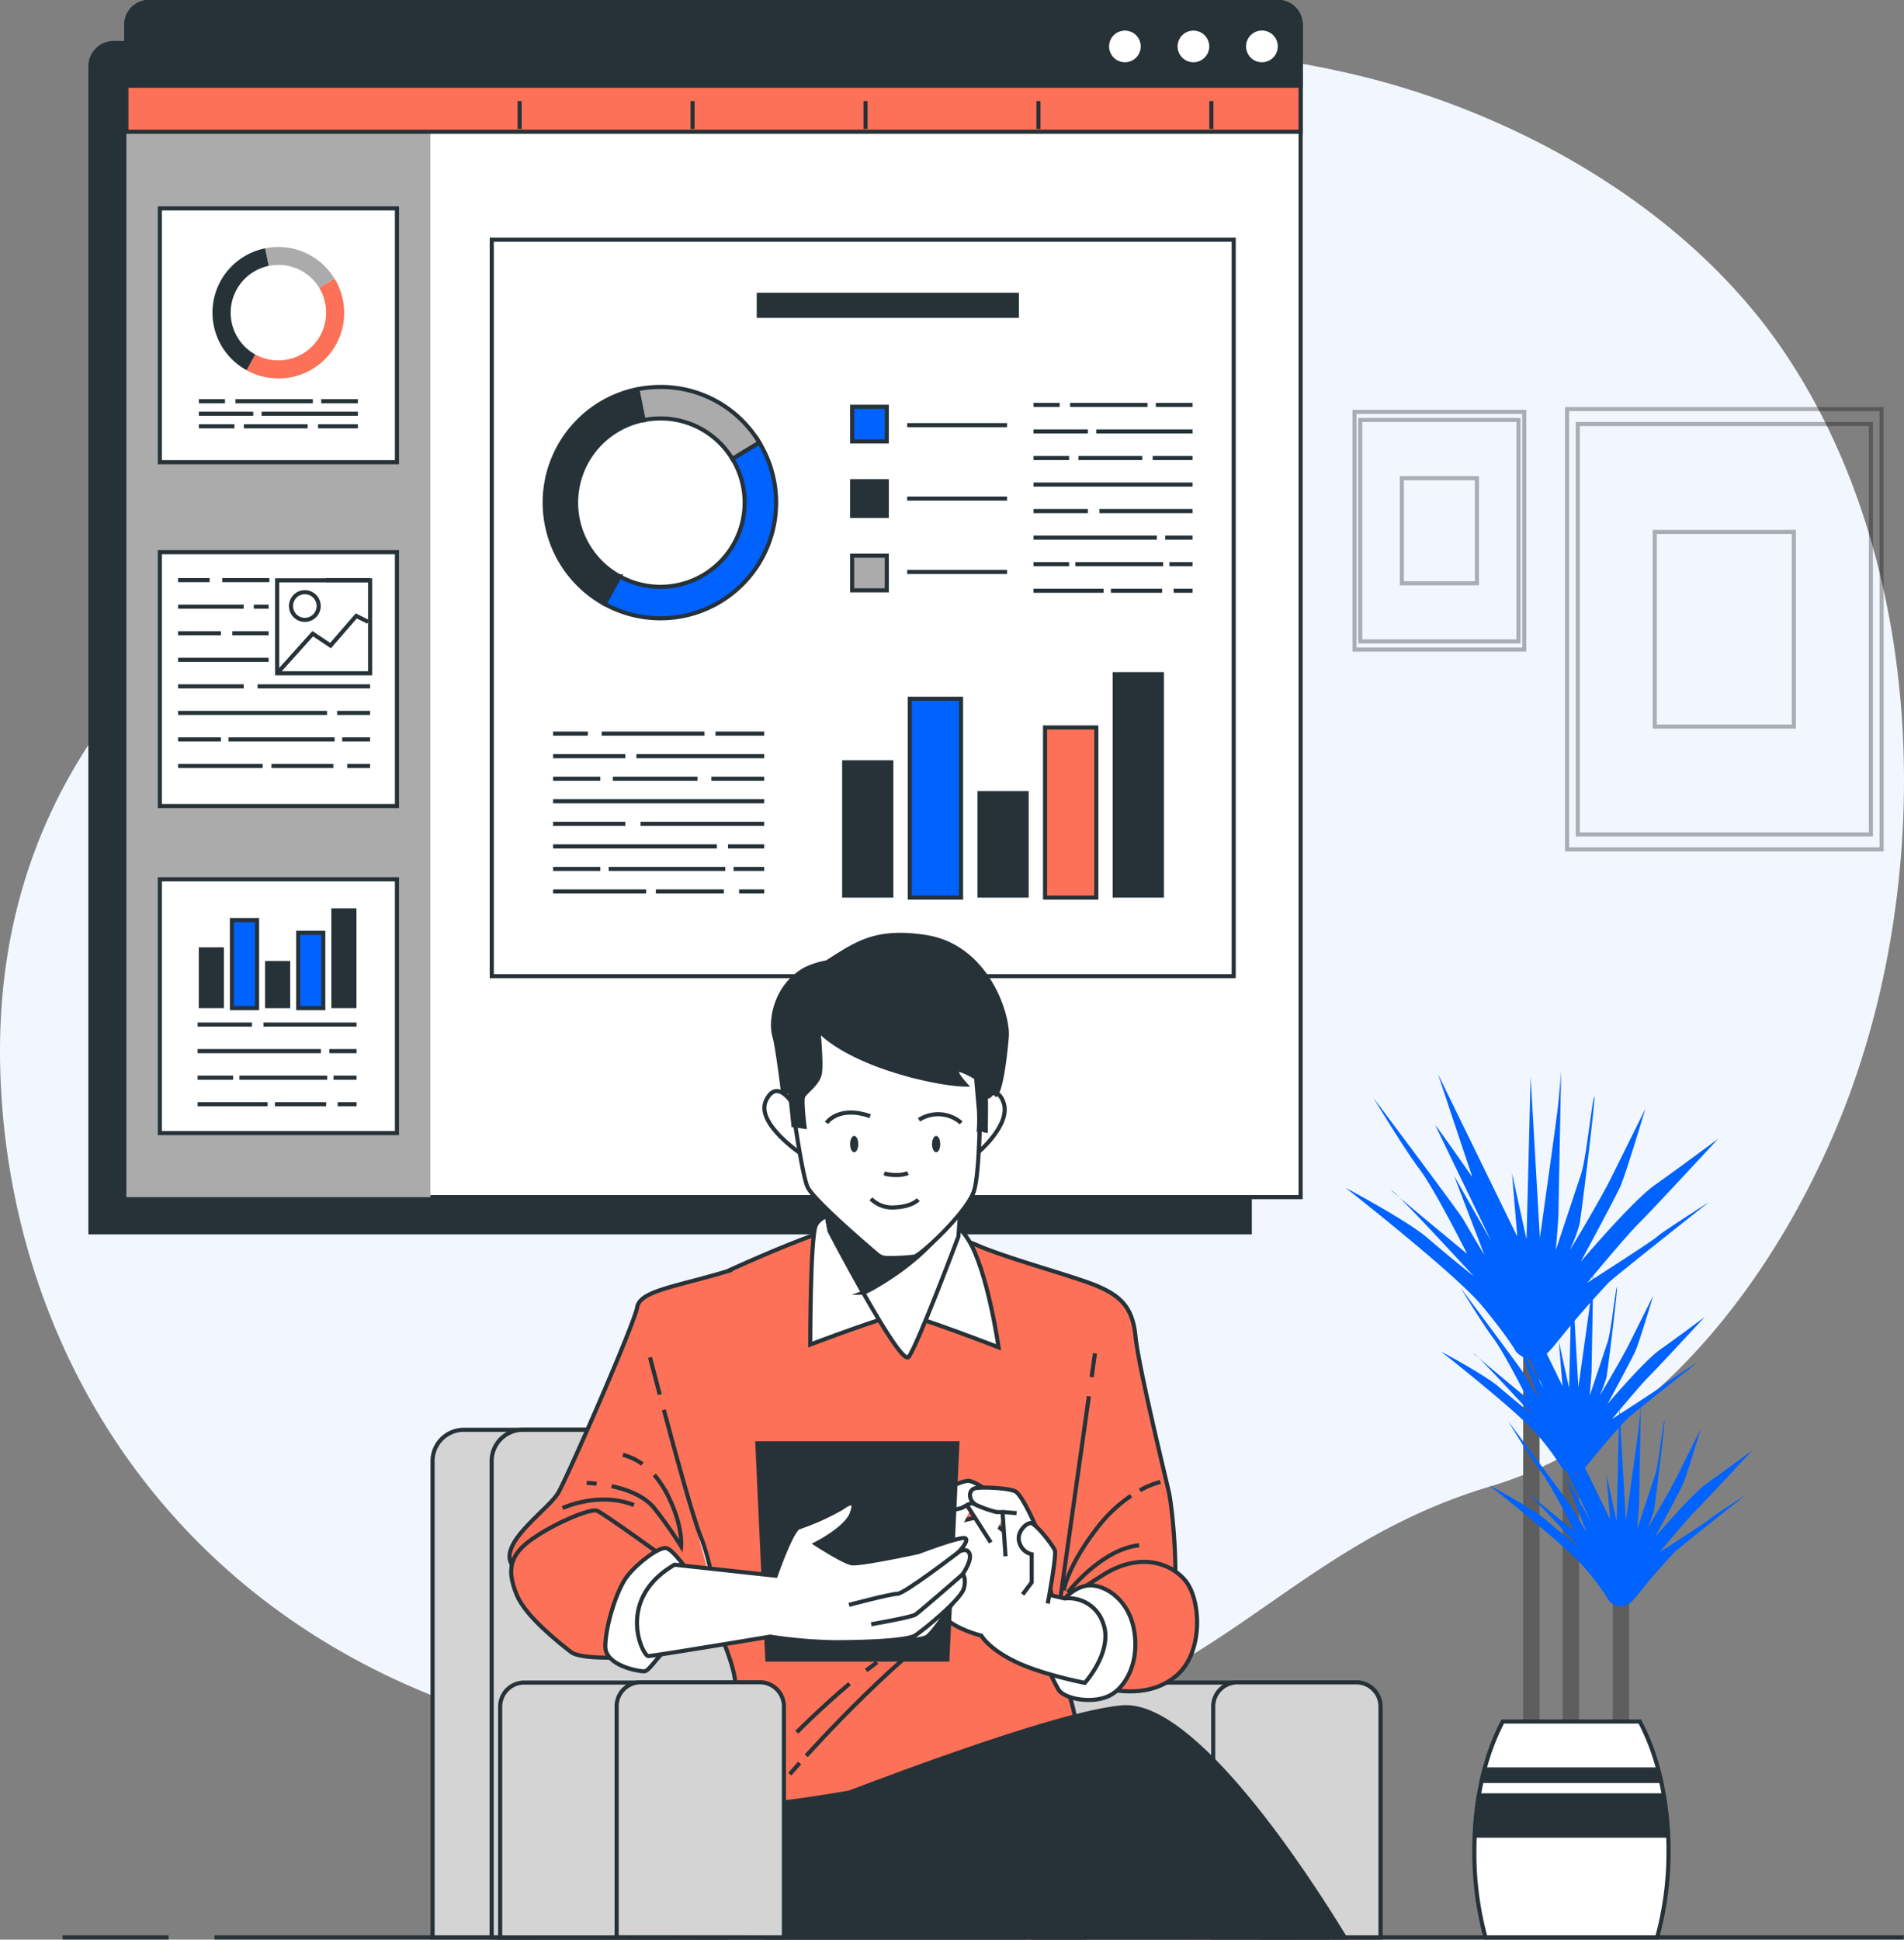 <svg xmlns="http://www.w3.org/2000/svg" width="464.652" height="473.3" viewBox="0 0 464.652 473.3">
  <rect x="0" y="0" width="464.652" height="473.3" fill="#808080" stroke="none"/>
  <g id="Online_report-bro" data-name="Online report-bro" transform="translate(-13.818 -9.5)">
    <g id="freepik--background-simple--inject-2">
      <path id="Tracé_122547" data-name="Tracé 122547" d="M464.86,277.39c-14.73,39.43-44.81,82.11-87.14,94.75-64,19.1-71.6,70.65-186.16,65.87A230.917,230.917,0,0,1,142,430.75,194.411,194.411,0,0,1,118.73,423C51.8,395.89,16.89,336.23,14,273.81c-3.82-82.11,53.46-121.24,90.69-144.15S186.79,18,299.44,21.77a224.059,224.059,0,0,1,50.92,7.44c37.91,10.26,76.44,32.95,98.84,66.12q2.52,3.75,4.82,7.64C484,153.82,484.93,223.63,464.86,277.39Z" fill="#f2f7ff"/>
    </g>
    <g id="freepik--Pictures--inject-2">
      <g id="Groupe_2976" data-name="Groupe 2976" opacity="0.3">
        <rect id="Rectangle_4157" data-name="Rectangle 4157" width="76.75" height="107.45" transform="translate(396.25 109.32)" fill="none" stroke="#000" stroke-miterlimit="10" stroke-width="1"/>
        <rect id="Rectangle_4158" data-name="Rectangle 4158" width="71.53" height="100.14" transform="translate(398.86 112.97)" fill="none" stroke="#000" stroke-miterlimit="10" stroke-width="1"/>
        <rect id="Rectangle_4159" data-name="Rectangle 4159" width="33.94" height="47.51" transform="translate(417.65 139.29)" fill="none" stroke="#000" stroke-miterlimit="10" stroke-width="1"/>
      </g>
      <g id="Groupe_2977" data-name="Groupe 2977" opacity="0.3">
        <rect id="Rectangle_4160" data-name="Rectangle 4160" width="41.43" height="58" transform="translate(344.37 110)" fill="none" stroke="#000" stroke-miterlimit="10" stroke-width="1"/>
        <rect id="Rectangle_4161" data-name="Rectangle 4161" width="38.61" height="54.05" transform="translate(345.78 111.97)" fill="none" stroke="#000" stroke-miterlimit="10" stroke-width="1"/>
        <rect id="Rectangle_4162" data-name="Rectangle 4162" width="18.32" height="25.65" transform="translate(355.93 126.18)" fill="none" stroke="#000" stroke-miterlimit="10" stroke-width="1"/>
      </g>
    </g>
    <g id="freepik--Plant--inject-2">
      <line id="Ligne_4329" data-name="Ligne 4329" y1="77.48" transform="translate(397.17 356.72)" fill="none" stroke="#5e5e5e" stroke-miterlimit="10" stroke-width="4"/>
      <line id="Ligne_4330" data-name="Ligne 4330" y1="107.01" transform="translate(387.53 328.76)" fill="none" stroke="#5e5e5e" stroke-miterlimit="10" stroke-width="4"/>
      <line id="Ligne_4331" data-name="Ligne 4331" y1="37.58" transform="translate(409.39 398.71)" fill="none" stroke="#5e5e5e" stroke-miterlimit="10" stroke-width="4"/>
      <path id="Tracé_122549" data-name="Tracé 122549" d="M383.78,339.31s-1.93-3.54-8.38-11.28-33.21-28.7-33.21-28.7,15.16,8.06,20,12.25,11.29,9.35,11.29,9.35-18.06-19.66-20-20.95,18.37,15.47,18.37,15.47-7.73-15.47-11.6-20.63S349,277.41,349,277.41s21,28,21.93,29.66,5.16,8.71,5.16,8.71l-7.42-19.35,9,15.8s-12.9-26.76-13.54-28.05,9,12.57,9,12.57l-8.38-25.14,19.35,39.65-1.29-15.47,3.54,16.12,1-39.66,2.26,39.33s3.54-25.14,4.19-30.3,1-10.64,1-10.64-.65,34.17-.65,35.14-.64,8.71-.64,8.71l6.12-18.38c1.29-3.87,2.58-17.09,3.23-19s-3.23,29.66-3.55,31a36.31,36.31,0,0,1-2.26,6.12c-1,1.94,7.1-11.6,10-17.41L415.38,280s-4.84,16.12-6.13,19-9.67,18.38-9.67,18.38,12.58-14.83,18.06-18.7,15.47-11.29,15.47-11.29S417,304.81,413.77,308s-12.58,14.51-12.58,14.51,16.12-10.32,17.09-11.29,12.58-8.38,12.58-8.38-23.41,18.49-24.51,19.67c-9.35,10-12.57,14.83-14.51,16.76a5.36,5.36,0,0,1-8.06.04Z" fill="#0062ff"/>
      <path id="Tracé_122550" data-name="Tracé 122550" d="M394.91,367.58a59.519,59.519,0,0,0-5.93-8c-4.56-5.47-23.49-20.29-23.49-20.29s10.72,5.7,14.14,8.66,8,6.62,8,6.62-12.77-13.91-14.14-14.83,13,10.95,13,10.95-5.47-10.95-8.21-14.6-8-12.31-8-12.31,14.82,19.84,15.51,21l3.65,6.16-5.25-13.69,6.39,11.18s-9.12-18.93-9.58-19.84,6.39,8.89,6.39,8.89l-5.93-17.79,13.68,28.05-.91-10.94,2.51,11.4.68-28.05L399,348s2.5-17.79,3-21.43.68-7.53.68-7.53-.45,24.17-.45,24.86-.46,6.16-.46,6.16l4.34-13c.91-2.74,1.82-12.09,2.28-13.46s-2.28,21-2.51,21.89a25.67,25.67,0,0,1-1.6,4.34c-.68,1.37,5-8.21,7.07-12.32l5.93-11.86s-3.42,11.41-4.33,13.46-6.84,13-6.84,13,8.89-10.49,12.77-13.23,10.94-8,10.94-8-11.4,12.31-13.68,14.59-8.89,10.27-8.89,10.27,11.4-7.3,12.08-8,8.9-5.92,8.9-5.92-16.56,13.07-17.34,13.91c-6.61,7.07-8.89,10.49-10.26,11.86a3.8,3.8,0,0,1-5.72-.01Z" fill="#0062ff"/>
      <path id="Tracé_122551" data-name="Tracé 122551" d="M406.52,400.14a59.182,59.182,0,0,0-5.93-8c-4.56-5.48-23.49-20.3-23.49-20.3s10.72,5.7,14.14,8.67,8,6.61,8,6.61-12.77-13.91-14.14-14.82,13,10.94,13,10.94-5.47-10.94-8.21-14.59-8-12.32-8-12.32,14.82,19.84,15.51,21,3.64,6.16,3.64,6.16l-5.24-13.68L402.18,381s-9.12-18.93-9.57-19.84S399,370,399,370l-5.93-17.79,13.69,28.05-.92-10.95,2.51,11.4L409,352.7l1.59,27.83s2.51-17.79,3-21.44.68-7.53.68-7.53-.45,24.18-.45,24.86-.46,6.16-.46,6.16l4.33-13c.91-2.74,1.83-12.09,2.28-13.46s-2.28,21-2.51,21.9a25.767,25.767,0,0,1-1.59,4.33c-.69,1.37,5-8.21,7.07-12.31l5.93-11.86s-3.42,11.4-4.34,13.45-6.84,13-6.84,13,8.9-10.49,12.77-13.23,11-8,11-8S430,375.74,427.73,378s-8.9,10.26-8.9,10.26,11.41-7.3,12.09-8,8.89-5.93,8.89-5.93-16.55,13.08-17.33,13.91c-6.61,7.07-8.89,10.49-10.26,11.86a3.79,3.79,0,0,1-5.7.04Z" fill="#0062ff"/>
      <path id="Tracé_122552" data-name="Tracé 122552" d="M418.23,482.26A78.729,78.729,0,0,0,421,461.37c0-1.33,0-2.65-.09-3.95a80.4,80.4,0,0,0-1.05-9.83c-.2-1.19-.43-2.36-.68-3.51-.21-.95-.44-1.89-.68-2.81a54.731,54.731,0,0,0-4.5-11.69H380.54a55.257,55.257,0,0,0-4.46,11.69c-.25.92-.47,1.86-.68,2.81-.26,1.15-.48,2.32-.69,3.51a80.421,80.421,0,0,0-1,9.83c-.07,1.3-.09,2.62-.09,3.95a78.32,78.32,0,0,0,2.72,20.89Z" fill="#fff" stroke="#263238" stroke-miterlimit="10" stroke-width="1"/>
      <path id="Tracé_122553" data-name="Tracé 122553" d="M418.45,441.27H376.08c-.25.92-.47,1.86-.68,2.81h43.73C418.92,443.13,418.69,442.19,418.45,441.27Zm1.36,6.32h-45.1a80.427,80.427,0,0,0-1,9.83H420.9a80.39,80.39,0,0,0-1.09-9.83Z" fill="#263238" stroke="#263238" stroke-miterlimit="10" stroke-width="1"/>
    </g>
    <g id="freepik--Screen--inject-2">
      <path id="Tracé_122554" data-name="Tracé 122554" d="M41.58,20H318.81V310.2H35.88V25.69a5.7,5.7,0,0,1,5.7-5.7Z" fill="#263238" stroke="#263238" stroke-miterlimit="10" stroke-width="1"/>
      <path id="Tracé_122555" data-name="Tracé 122555" d="M50.16,10H325.72a5.5,5.5,0,0,1,5.5,5.5V301.62H44.66V15.5a5.5,5.5,0,0,1,5.5-5.5Z" fill="#fff" stroke="#263238" stroke-miterlimit="10" stroke-width="1"/>
      <path id="Tracé_122556" data-name="Tracé 122556" d="M50.16,10h63.19a5.5,5.5,0,0,1,5.5,5.5V301.62H44.66V15.5a5.5,5.5,0,0,1,5.5-5.5Z" fill="#ababab"/>
      <path id="Tracé_122557" data-name="Tracé 122557" d="M50.16,10H325.72a5.5,5.5,0,0,1,5.5,5.5V41.65H44.66V15.5a5.5,5.5,0,0,1,5.5-5.5Z" fill="#fc7157" stroke="#263238" stroke-miterlimit="10" stroke-width="1"/>
      <path id="Tracé_122558" data-name="Tracé 122558" d="M50.16,10H325.72a5.5,5.5,0,0,1,5.5,5.5V30.42H44.66V15.5a5.5,5.5,0,0,1,5.5-5.5Z" fill="#263238" stroke="#263238" stroke-miterlimit="10" stroke-width="1"/>
      <path id="Tracé_122559" data-name="Tracé 122559" d="M292.7,20.83a4.36,4.36,0,1,0-4.36,4.36A4.36,4.36,0,0,0,292.7,20.83Z" fill="#fff" stroke="#263238" stroke-miterlimit="10" stroke-width="1"/>
      <path id="Tracé_122560" data-name="Tracé 122560" d="M309.42,20.83a4.36,4.36,0,1,0-4.36,4.36A4.36,4.36,0,0,0,309.42,20.83Z" fill="#fff" stroke="#263238" stroke-miterlimit="10" stroke-width="1"/>
      <path id="Tracé_122561" data-name="Tracé 122561" d="M326.15,20.83a4.37,4.37,0,1,0-4.37,4.36,4.37,4.37,0,0,0,4.37-4.36Z" fill="#fff" stroke="#263238" stroke-miterlimit="10" stroke-width="1"/>
      <line id="Ligne_4332" data-name="Ligne 4332" y1="6.81" transform="translate(140.63 34.16)" fill="none" stroke="#263238" stroke-miterlimit="10" stroke-width="1"/>
      <line id="Ligne_4333" data-name="Ligne 4333" y1="6.81" transform="translate(182.83 34.16)" fill="none" stroke="#263238" stroke-miterlimit="10" stroke-width="1"/>
      <line id="Ligne_4334" data-name="Ligne 4334" y1="6.81" transform="translate(225.04 34.16)" fill="none" stroke="#263238" stroke-miterlimit="10" stroke-width="1"/>
      <line id="Ligne_4335" data-name="Ligne 4335" y1="6.81" transform="translate(267.24 34.16)" fill="none" stroke="#263238" stroke-miterlimit="10" stroke-width="1"/>
      <line id="Ligne_4336" data-name="Ligne 4336" y1="6.81" transform="translate(309.44 34.16)" fill="none" stroke="#263238" stroke-miterlimit="10" stroke-width="1"/>
      <rect id="Rectangle_4163" data-name="Rectangle 4163" width="181.06" height="179.7" transform="translate(133.83 68)" fill="#fff" stroke="#263238" stroke-miterlimit="10" stroke-width="1"/>
      <line id="Ligne_4337" data-name="Ligne 4337" x2="24.38" transform="translate(235.21 113.24)" fill="none" stroke="#263238" stroke-miterlimit="10" stroke-width="1"/>
      <line id="Ligne_4338" data-name="Ligne 4338" x2="24.38" transform="translate(235.21 131.16)" fill="none" stroke="#263238" stroke-miterlimit="10" stroke-width="1"/>
      <line id="Ligne_4339" data-name="Ligne 4339" x2="24.38" transform="translate(235.21 149.07)" fill="none" stroke="#263238" stroke-miterlimit="10" stroke-width="1"/>
      <line id="Ligne_4340" data-name="Ligne 4340" x2="11.89" transform="translate(188.43 188.51)" fill="none" stroke="#263238" stroke-miterlimit="10" stroke-width="1"/>
      <line id="Ligne_4341" data-name="Ligne 4341" x2="25.06" transform="translate(160.66 188.51)" fill="none" stroke="#263238" stroke-miterlimit="10" stroke-width="1"/>
      <line id="Ligne_4342" data-name="Ligne 4342" x2="8.47" transform="translate(148.8 188.51)" fill="none" stroke="#263238" stroke-miterlimit="10" stroke-width="1"/>
      <line id="Ligne_4343" data-name="Ligne 4343" x2="31.19" transform="translate(169.13 194.02)" fill="none" stroke="#263238" stroke-miterlimit="10" stroke-width="1"/>
      <line id="Ligne_4344" data-name="Ligne 4344" x2="17.62" transform="translate(148.8 194.02)" fill="none" stroke="#263238" stroke-miterlimit="10" stroke-width="1"/>
      <line id="Ligne_4345" data-name="Ligne 4345" x2="12.9" transform="translate(187.42 199.52)" fill="none" stroke="#263238" stroke-miterlimit="10" stroke-width="1"/>
      <line id="Ligne_4346" data-name="Ligne 4346" x2="20.66" transform="translate(163.37 199.52)" fill="none" stroke="#263238" stroke-miterlimit="10" stroke-width="1"/>
      <line id="Ligne_4347" data-name="Ligne 4347" x2="11.52" transform="translate(148.8 199.52)" fill="none" stroke="#263238" stroke-miterlimit="10" stroke-width="1"/>
      <line id="Ligne_4348" data-name="Ligne 4348" x2="51.52" transform="translate(148.8 205.02)" fill="none" stroke="#263238" stroke-miterlimit="10" stroke-width="1"/>
      <line id="Ligne_4349" data-name="Ligne 4349" x2="30.18" transform="translate(170.14 210.52)" fill="none" stroke="#263238" stroke-miterlimit="10" stroke-width="1"/>
      <line id="Ligne_4350" data-name="Ligne 4350" x2="17.62" transform="translate(148.8 210.52)" fill="none" stroke="#263238" stroke-miterlimit="10" stroke-width="1"/>
      <line id="Ligne_4351" data-name="Ligne 4351" x2="8.84" transform="translate(191.48 216.03)" fill="none" stroke="#263238" stroke-miterlimit="10" stroke-width="1"/>
      <line id="Ligne_4352" data-name="Ligne 4352" x2="39.97" transform="translate(148.8 216.03)" fill="none" stroke="#263238" stroke-miterlimit="10" stroke-width="1"/>
      <line id="Ligne_4353" data-name="Ligne 4353" x2="7.48" transform="translate(192.84 221.53)" fill="none" stroke="#263238" stroke-miterlimit="10" stroke-width="1"/>
      <line id="Ligne_4354" data-name="Ligne 4354" x2="28.46" transform="translate(162.35 221.53)" fill="none" stroke="#263238" stroke-miterlimit="10" stroke-width="1"/>
      <line id="Ligne_4355" data-name="Ligne 4355" x2="11.52" transform="translate(148.8 221.53)" fill="none" stroke="#263238" stroke-miterlimit="10" stroke-width="1"/>
      <line id="Ligne_4356" data-name="Ligne 4356" x2="6.13" transform="translate(194.19 227.03)" fill="none" stroke="#263238" stroke-miterlimit="10" stroke-width="1"/>
      <line id="Ligne_4357" data-name="Ligne 4357" x2="16.6" transform="translate(173.87 227.03)" fill="none" stroke="#263238" stroke-miterlimit="10" stroke-width="1"/>
      <line id="Ligne_4358" data-name="Ligne 4358" x2="22.7" transform="translate(148.8 227.03)" fill="none" stroke="#263238" stroke-miterlimit="10" stroke-width="1"/>
      <line id="Ligne_4359" data-name="Ligne 4359" x2="8.95" transform="translate(295.89 108.3)" fill="none" stroke="#263238" stroke-miterlimit="10" stroke-width="1"/>
      <line id="Ligne_4360" data-name="Ligne 4360" x2="18.88" transform="translate(274.97 108.3)" fill="none" stroke="#263238" stroke-miterlimit="10" stroke-width="1"/>
      <line id="Ligne_4361" data-name="Ligne 4361" x2="6.38" transform="translate(266.04 108.3)" fill="none" stroke="#263238" stroke-miterlimit="10" stroke-width="1"/>
      <line id="Ligne_4362" data-name="Ligne 4362" x2="23.49" transform="translate(281.35 114.78)" fill="none" stroke="#263238" stroke-miterlimit="10" stroke-width="1"/>
      <line id="Ligne_4363" data-name="Ligne 4363" x2="13.27" transform="translate(266.04 114.78)" fill="none" stroke="#263238" stroke-miterlimit="10" stroke-width="1"/>
      <line id="Ligne_4364" data-name="Ligne 4364" x2="9.72" transform="translate(295.12 121.26)" fill="none" stroke="#263238" stroke-miterlimit="10" stroke-width="1"/>
      <line id="Ligne_4365" data-name="Ligne 4365" x2="15.56" transform="translate(277.01 121.26)" fill="none" stroke="#263238" stroke-miterlimit="10" stroke-width="1"/>
      <line id="Ligne_4366" data-name="Ligne 4366" x2="8.67" transform="translate(266.04 121.26)" fill="none" stroke="#263238" stroke-miterlimit="10" stroke-width="1"/>
      <line id="Ligne_4367" data-name="Ligne 4367" x2="38.8" transform="translate(266.04 127.74)" fill="none" stroke="#263238" stroke-miterlimit="10" stroke-width="1"/>
      <line id="Ligne_4368" data-name="Ligne 4368" x2="22.73" transform="translate(282.11 134.21)" fill="none" stroke="#263238" stroke-miterlimit="10" stroke-width="1"/>
      <line id="Ligne_4369" data-name="Ligne 4369" x2="13.27" transform="translate(266.04 134.21)" fill="none" stroke="#263238" stroke-miterlimit="10" stroke-width="1"/>
      <line id="Ligne_4370" data-name="Ligne 4370" x2="6.66" transform="translate(298.18 140.69)" fill="none" stroke="#263238" stroke-miterlimit="10" stroke-width="1"/>
      <line id="Ligne_4371" data-name="Ligne 4371" x2="30.1" transform="translate(266.04 140.69)" fill="none" stroke="#263238" stroke-miterlimit="10" stroke-width="1"/>
      <line id="Ligne_4372" data-name="Ligne 4372" x2="5.64" transform="translate(299.2 147.17)" fill="none" stroke="#263238" stroke-miterlimit="10" stroke-width="1"/>
      <line id="Ligne_4373" data-name="Ligne 4373" x2="21.43" transform="translate(276.24 147.17)" fill="none" stroke="#263238" stroke-miterlimit="10" stroke-width="1"/>
      <line id="Ligne_4374" data-name="Ligne 4374" x2="8.67" transform="translate(266.04 147.17)" fill="none" stroke="#263238" stroke-miterlimit="10" stroke-width="1"/>
      <line id="Ligne_4375" data-name="Ligne 4375" x2="4.61" transform="translate(300.23 153.65)" fill="none" stroke="#263238" stroke-miterlimit="10" stroke-width="1"/>
      <line id="Ligne_4376" data-name="Ligne 4376" x2="12.5" transform="translate(284.92 153.65)" fill="none" stroke="#263238" stroke-miterlimit="10" stroke-width="1"/>
      <line id="Ligne_4377" data-name="Ligne 4377" x2="17.09" transform="translate(266.04 153.65)" fill="none" stroke="#263238" stroke-miterlimit="10" stroke-width="1"/>
      <path id="Tracé_122562" data-name="Tracé 122562" d="M175,160.38a28.324,28.324,0,0,1-13.664-3.517l3.714-6.733a20.55,20.55,0,0,0,27.5-28.66l6.56-4A28.23,28.23,0,0,1,175,160.38Z" fill="#0062ff" stroke="#263238" stroke-miterlimit="10" stroke-width="1"/>
      <path id="Tracé_122563" data-name="Tracé 122563" d="M161.32,156.86a28.24,28.24,0,0,1,8-52.38l1.52,7.54A20.55,20.55,0,0,0,165,150.13Z" fill="#263238" stroke="#263238" stroke-miterlimit="10" stroke-width="1"/>
      <path id="Tracé_122564" data-name="Tracé 122564" d="M192.54,121.47A20.43,20.43,0,0,0,175,111.61a20.823,20.823,0,0,0-4.108.41l-1.522-7.54a28.59,28.59,0,0,1,5.63-.56,28.05,28.05,0,0,1,24.11,13.55Z" fill="#ababab" stroke="#263238" stroke-miterlimit="10" stroke-width="1"/>
      <rect id="Rectangle_4164" data-name="Rectangle 4164" width="8.46" height="8.46" transform="translate(221.77 108.76)" fill="#0062ff" stroke="#263238" stroke-miterlimit="10" stroke-width="1"/>
      <rect id="Rectangle_4165" data-name="Rectangle 4165" width="8.46" height="8.46" transform="translate(221.77 126.93)" fill="#263238" stroke="#263238" stroke-miterlimit="10" stroke-width="1"/>
      <rect id="Rectangle_4166" data-name="Rectangle 4166" width="8.46" height="8.46" transform="translate(221.77 145.09)" fill="#ababab" stroke="#263238" stroke-miterlimit="10" stroke-width="1"/>
      <rect id="Rectangle_4167" data-name="Rectangle 4167" width="12.51" height="33.51" transform="translate(219.33 195.02)" fill="#263238"/>
      <rect id="Rectangle_4168" data-name="Rectangle 4168" width="12.51" height="48.52" transform="translate(235.84 180.01)" fill="#0062ff" stroke="#263238" stroke-miterlimit="10" stroke-width="1"/>
      <rect id="Rectangle_4169" data-name="Rectangle 4169" width="12.51" height="26.01" transform="translate(252.35 202.52)" fill="#263238"/>
      <rect id="Rectangle_4170" data-name="Rectangle 4170" width="12.51" height="41.52" transform="translate(268.85 187.01)" fill="#fc7157" stroke="#263238" stroke-miterlimit="10" stroke-width="1"/>
      <rect id="Rectangle_4171" data-name="Rectangle 4171" width="12.51" height="55.02" transform="translate(285.36 173.51)" fill="#263238"/>
      <rect id="Rectangle_4172" data-name="Rectangle 4172" width="63.98" height="6.13" transform="translate(198.49 80.94)" fill="#263238"/>
      <rect id="Rectangle_4173" data-name="Rectangle 4173" width="57.86" height="61.94" transform="translate(52.83 60.35)" fill="#fff" stroke="#263238" stroke-miterlimit="10" stroke-width="1"/>
      <path id="Tracé_122565" data-name="Tracé 122565" d="M81.75,101.84a16.051,16.051,0,0,1-7.761-2L76.11,96A11.67,11.67,0,0,0,91.72,79.74l3.73-2.27a16,16,0,0,1-13.7,24.37Z" fill="#fc7157"/>
      <path id="Tracé_122566" data-name="Tracé 122566" d="M74,99.83a16,16,0,0,1,4.57-29.74l.86,4.28A11.67,11.67,0,0,0,76.11,96Z" fill="#263238"/>
      <path id="Tracé_122567" data-name="Tracé 122567" d="M91.72,79.74a11.58,11.58,0,0,0-10-5.6,12.111,12.111,0,0,0-2.33.23l-.86-4.28a16.2,16.2,0,0,1,3.19-.32,15.94,15.94,0,0,1,13.7,7.7Z" fill="#ababab"/>
      <line id="Ligne_4378" data-name="Ligne 4378" x2="8.95" transform="translate(92.2 107.41)" fill="none" stroke="#263238" stroke-miterlimit="10" stroke-width="1"/>
      <line id="Ligne_4379" data-name="Ligne 4379" x2="18.88" transform="translate(71.28 107.41)" fill="none" stroke="#263238" stroke-miterlimit="10" stroke-width="1"/>
      <line id="Ligne_4380" data-name="Ligne 4380" x2="6.38" transform="translate(62.35 107.41)" fill="none" stroke="#263238" stroke-miterlimit="10" stroke-width="1"/>
      <line id="Ligne_4381" data-name="Ligne 4381" x2="23.49" transform="translate(77.66 110.46)" fill="none" stroke="#263238" stroke-miterlimit="10" stroke-width="1"/>
      <line id="Ligne_4382" data-name="Ligne 4382" x2="13.27" transform="translate(62.35 110.46)" fill="none" stroke="#263238" stroke-miterlimit="10" stroke-width="1"/>
      <line id="Ligne_4383" data-name="Ligne 4383" x2="9.71" transform="translate(91.44 113.52)" fill="none" stroke="#263238" stroke-miterlimit="10" stroke-width="1"/>
      <line id="Ligne_4384" data-name="Ligne 4384" x2="15.57" transform="translate(73.32 113.52)" fill="none" stroke="#263238" stroke-miterlimit="10" stroke-width="1"/>
      <line id="Ligne_4385" data-name="Ligne 4385" x2="8.68" transform="translate(62.35 113.52)" fill="none" stroke="#263238" stroke-miterlimit="10" stroke-width="1"/>
      <rect id="Rectangle_4174" data-name="Rectangle 4174" width="57.86" height="61.94" transform="translate(52.83 144.24)" fill="#fff" stroke="#263238" stroke-miterlimit="10" stroke-width="1"/>
      <line id="Ligne_4386" data-name="Ligne 4386" x2="10.81" transform="translate(93.32 151.06)" fill="none" stroke="#263238" stroke-miterlimit="10" stroke-width="1"/>
      <line id="Ligne_4387" data-name="Ligne 4387" x2="11.5" transform="translate(68.05 151.06)" fill="none" stroke="#263238" stroke-miterlimit="10" stroke-width="1"/>
      <line id="Ligne_4388" data-name="Ligne 4388" x2="7.7" transform="translate(57.27 151.06)" fill="none" stroke="#263238" stroke-miterlimit="10" stroke-width="1"/>
      <line id="Ligne_4389" data-name="Ligne 4389" x2="3.61" transform="translate(75.76 157.54)" fill="none" stroke="#263238" stroke-miterlimit="10" stroke-width="1"/>
      <line id="Ligne_4390" data-name="Ligne 4390" x2="16.02" transform="translate(57.27 157.54)" fill="none" stroke="#263238" stroke-miterlimit="10" stroke-width="1"/>
      <line id="Ligne_4391" data-name="Ligne 4391" x2="8.85" transform="translate(70.52 164.02)" fill="none" stroke="#263238" stroke-miterlimit="10" stroke-width="1"/>
      <line id="Ligne_4392" data-name="Ligne 4392" x2="10.47" transform="translate(57.27 164.02)" fill="none" stroke="#263238" stroke-miterlimit="10" stroke-width="1"/>
      <line id="Ligne_4393" data-name="Ligne 4393" x2="22.1" transform="translate(57.27 170.5)" fill="none" stroke="#263238" stroke-miterlimit="10" stroke-width="1"/>
      <line id="Ligne_4394" data-name="Ligne 4394" x2="27.45" transform="translate(76.68 176.98)" fill="none" stroke="#263238" stroke-miterlimit="10" stroke-width="1"/>
      <line id="Ligne_4395" data-name="Ligne 4395" x2="16.02" transform="translate(57.27 176.98)" fill="none" stroke="#263238" stroke-miterlimit="10" stroke-width="1"/>
      <line id="Ligne_4396" data-name="Ligne 4396" x2="8.04" transform="translate(96.09 183.46)" fill="none" stroke="#263238" stroke-miterlimit="10" stroke-width="1"/>
      <line id="Ligne_4397" data-name="Ligne 4397" x2="36.36" transform="translate(57.27 183.46)" fill="none" stroke="#263238" stroke-miterlimit="10" stroke-width="1"/>
      <line id="Ligne_4398" data-name="Ligne 4398" x2="6.8" transform="translate(97.33 189.93)" fill="none" stroke="#263238" stroke-miterlimit="10" stroke-width="1"/>
      <line id="Ligne_4399" data-name="Ligne 4399" x2="25.89" transform="translate(69.59 189.93)" fill="none" stroke="#263238" stroke-miterlimit="10" stroke-width="1"/>
      <line id="Ligne_4400" data-name="Ligne 4400" x2="10.47" transform="translate(57.27 189.93)" fill="none" stroke="#263238" stroke-miterlimit="10" stroke-width="1"/>
      <line id="Ligne_4401" data-name="Ligne 4401" x2="5.57" transform="translate(98.56 196.41)" fill="none" stroke="#263238" stroke-miterlimit="10" stroke-width="1"/>
      <line id="Ligne_4402" data-name="Ligne 4402" x2="15.1" transform="translate(80.07 196.41)" fill="none" stroke="#263238" stroke-miterlimit="10" stroke-width="1"/>
      <line id="Ligne_4403" data-name="Ligne 4403" x2="20.64" transform="translate(57.27 196.41)" fill="none" stroke="#263238" stroke-miterlimit="10" stroke-width="1"/>
      <rect id="Rectangle_4175" data-name="Rectangle 4175" width="22.68" height="22.68" transform="translate(81.46 151.11)" fill="none" stroke="#263238" stroke-miterlimit="10" stroke-width="1"/>
      <path id="Tracé_122568" data-name="Tracé 122568" d="M81.46,173.78l8.68-9.65,4.34,2.9,6.28-7.24,2.89,1.45" fill="none" stroke="#263238" stroke-miterlimit="10" stroke-width="1"/>
      <circle id="Ellipse_897" data-name="Ellipse 897" cx="3.38" cy="3.38" r="3.38" transform="translate(84.83 154)" fill="none" stroke="#263238" stroke-miterlimit="10" stroke-width="1"/>
      <rect id="Rectangle_4176" data-name="Rectangle 4176" width="57.86" height="61.94" transform="translate(52.83 224.05)" fill="#fff" stroke="#263238" stroke-miterlimit="10" stroke-width="1"/>
      <line id="Ligne_4404" data-name="Ligne 4404" x2="22.73" transform="translate(78.11 259.51)" fill="none" stroke="#263238" stroke-miterlimit="10" stroke-width="1"/>
      <line id="Ligne_4405" data-name="Ligne 4405" x2="13.26" transform="translate(62.04 259.51)" fill="none" stroke="#263238" stroke-miterlimit="10" stroke-width="1"/>
      <line id="Ligne_4406" data-name="Ligne 4406" x2="6.66" transform="translate(94.18 265.99)" fill="none" stroke="#263238" stroke-miterlimit="10" stroke-width="1"/>
      <line id="Ligne_4407" data-name="Ligne 4407" x2="30.1" transform="translate(62.04 265.99)" fill="none" stroke="#263238" stroke-miterlimit="10" stroke-width="1"/>
      <line id="Ligne_4408" data-name="Ligne 4408" x2="5.64" transform="translate(95.2 272.47)" fill="none" stroke="#263238" stroke-miterlimit="10" stroke-width="1"/>
      <line id="Ligne_4409" data-name="Ligne 4409" x2="21.43" transform="translate(72.24 272.47)" fill="none" stroke="#263238" stroke-miterlimit="10" stroke-width="1"/>
      <line id="Ligne_4410" data-name="Ligne 4410" x2="8.67" transform="translate(62.04 272.47)" fill="none" stroke="#263238" stroke-miterlimit="10" stroke-width="1"/>
      <line id="Ligne_4411" data-name="Ligne 4411" x2="4.62" transform="translate(96.22 278.95)" fill="none" stroke="#263238" stroke-miterlimit="10" stroke-width="1"/>
      <line id="Ligne_4412" data-name="Ligne 4412" x2="12.5" transform="translate(80.92 278.95)" fill="none" stroke="#263238" stroke-miterlimit="10" stroke-width="1"/>
      <line id="Ligne_4413" data-name="Ligne 4413" x2="17.09" transform="translate(62.04 278.95)" fill="none" stroke="#263238" stroke-miterlimit="10" stroke-width="1"/>
      <rect id="Rectangle_4177" data-name="Rectangle 4177" width="6.13" height="14.84" transform="translate(62.33 240.66)" fill="#263238"/>
      <rect id="Rectangle_4178" data-name="Rectangle 4178" width="6.13" height="21.48" transform="translate(70.42 234.02)" fill="#0062ff" stroke="#263238" stroke-miterlimit="10" stroke-width="1"/>
      <rect id="Rectangle_4179" data-name="Rectangle 4179" width="6.13" height="11.52" transform="translate(78.51 243.99)" fill="#263238"/>
      <rect id="Rectangle_4180" data-name="Rectangle 4180" width="6.13" height="18.38" transform="translate(86.59 237.12)" fill="#0062ff" stroke="#263238" stroke-miterlimit="10" stroke-width="1"/>
      <rect id="Rectangle_4181" data-name="Rectangle 4181" width="6.13" height="24.36" transform="translate(94.68 231.14)" fill="#263238"/>
    </g>
    <g id="freepik--Character--inject-2">
      <path id="Tracé_122569" data-name="Tracé 122569" d="M263.92,482.26V366.1a7.62,7.62,0,0,0-7.54-7.71H126.92a7.63,7.63,0,0,0-7.54,7.71V482.26Z" fill="#d4d4d4" stroke="#263238" stroke-miterlimit="10" stroke-width="1"/>
      <path id="Tracé_122570" data-name="Tracé 122570" d="M278.34,482.26V366.1a7.63,7.63,0,0,0-7.54-7.71H141.34a7.62,7.62,0,0,0-7.54,7.71V482.26Z" fill="#d4d4d4" stroke="#263238" stroke-miterlimit="10" stroke-width="1"/>
      <path id="Tracé_122571" data-name="Tracé 122571" d="M350.71,482.26V426a5.87,5.87,0,0,0-5.8-5.93H271.77A5.86,5.86,0,0,0,266,426v56.3Z" fill="#d4d4d4" stroke="#263238" stroke-miterlimit="10" stroke-width="1"/>
      <path id="Tracé_122572" data-name="Tracé 122572" d="M350.71,482.26V426.15a5.89,5.89,0,0,0-5.62-6.12H315.51a5.89,5.89,0,0,0-5.62,6.12v56.11Z" fill="#d4d4d4" stroke="#263238" stroke-miterlimit="10" stroke-width="1"/>
      <path id="Tracé_122573" data-name="Tracé 122573" d="M336.54,482.26c-13-8.31-43.94-28.44-50.31-35.87-8.11-9.46-9.8-12.5-16.22-12.16s-72,9.46-72,9.46a28.34,28.34,0,0,0-5.41,12.16c-.84,5.63,6,21.3,8.36,26.41Z" fill="#263238" stroke="#263238" stroke-miterlimit="10" stroke-width="1"/>
      <path id="Tracé_122574" data-name="Tracé 122574" d="M224.06,307.85c1,.06,20.27,2,28,5.41s24.33,7.77,29.74,10.14,8.44,5.06,9.12,12.16,7.1,33.45,8.11,37.84,2.7,23,.68,28.73-26,6.42-26,6.42-.34,9.12,1,14.19,4.73,13.18-6.42,15.2-68.59,14.2-72.65,11.49-2.36-23.65-2.36-28.72-5.07-15.54-5.07-15.54a89,89,0,0,0-14.19,4.73c-5.75,2.7-13.18,1.35-22.64-1.69S141.27,396.38,138.57,391s9.12-13.18,11.48-17.24,18.59-41.22,19.27-45.28,9.79-5.06,22-8.78C191.28,319.68,217.64,307.51,224.06,307.85Z" fill="#fc7157" stroke="#263238" stroke-miterlimit="10" stroke-width="1"/>
      <path id="Tracé_122575" data-name="Tracé 122575" d="M210.57,437.93c8.81-9.66,30.3-32.13,45.87-39.42" fill="none" stroke="#263238" stroke-miterlimit="10" stroke-width="1"/>
      <path id="Tracé_122576" data-name="Tracé 122576" d="M206.56,442.42s.86-1,2.4-2.7" fill="none" stroke="#263238" stroke-miterlimit="10" stroke-width="1"/>
      <path id="Tracé_122577" data-name="Tracé 122577" d="M225.19,417.11c.9-.68,1.8-1.35,2.69-2" fill="none" stroke="#263238" stroke-miterlimit="10" stroke-width="1"/>
      <path id="Tracé_122578" data-name="Tracé 122578" d="M208.27,432.19s5.92-6,12.87-11.84" fill="none" stroke="#263238" stroke-miterlimit="10" stroke-width="1"/>
      <path id="Tracé_122579" data-name="Tracé 122579" d="M175.82,353.51c3,11.29,7.23,26.56,8.87,30.6,2.7,6.62,4.42,17.9,4.42,17.9" fill="#fff" stroke="#263238" stroke-miterlimit="10" stroke-width="1"/>
      <path id="Tracé_122580" data-name="Tracé 122580" d="M172.44,340.72s1,3.75,2.39,9.08" fill="#fff" stroke="#263238" stroke-miterlimit="10" stroke-width="1"/>
      <path id="Tracé_122581" data-name="Tracé 122581" d="M170.6,366.74a14.47,14.47,0,0,0-4.78-2.24" fill="none" stroke="#263238" stroke-miterlimit="10" stroke-width="1"/>
      <path id="Tracé_122582" data-name="Tracé 122582" d="M163.07,372.14c3.69.79,8.15,2.39,10.59,5.6a105.081,105.081,0,0,1,6.38,9.07s.49-4.66-2.94-11.77a25.91,25.91,0,0,0-3.61-5.65" fill="none" stroke="#263238" stroke-miterlimit="10" stroke-width="1"/>
      <path id="Tracé_122583" data-name="Tracé 122583" d="M157,371.37a22.055,22.055,0,0,1,2.42.18" fill="none" stroke="#263238" stroke-miterlimit="10" stroke-width="1"/>
      <path id="Tracé_122584" data-name="Tracé 122584" d="M151.11,377.49s8.83-4.16,17.41-.73" fill="none" stroke="#263238" stroke-miterlimit="10" stroke-width="1"/>
      <line id="Ligne_4414" data-name="Ligne 4414" x1="7.59" y2="53.74" transform="translate(271.96 350.23)" fill="#fff" stroke="#263238" stroke-miterlimit="10" stroke-width="1"/>
      <line id="Ligne_4415" data-name="Ligne 4415" x1="0.81" y2="5.78" transform="translate(280.22 339.74)" fill="#fff" stroke="#263238" stroke-miterlimit="10" stroke-width="1"/>
      <path id="Tracé_122585" data-name="Tracé 122585" d="M292,373.17a20.16,20.16,0,0,1,5-2.05" fill="none" stroke="#263238" stroke-miterlimit="10" stroke-width="1"/>
      <path id="Tracé_122586" data-name="Tracé 122586" d="M273.43,397.6s.74-5.64,8.09-15.2a35.441,35.441,0,0,1,8.32-7.91" fill="none" stroke="#263238" stroke-miterlimit="10" stroke-width="1"/>
      <path id="Tracé_122587" data-name="Tracé 122587" d="M274.41,398.09s8.09-10.55,17.41-11.53" fill="none" stroke="#263238" stroke-miterlimit="10" stroke-width="1"/>
      <path id="Tracé_122588" data-name="Tracé 122588" d="M220,305.15s-5.74.34-7.1,3.38-1.35,29.06-1.35,29.06,19.6-7.44,22.3-7.44,23.66,8.11,23.66,8.11-2.71-18.92-7.44-26.35-12.84-7.1-15.54-7.1S220,305.15,220,305.15Z" fill="#fff" stroke="#263238" stroke-miterlimit="10" stroke-width="1"/>
      <path id="Tracé_122589" data-name="Tracé 122589" d="M214.93,302.78l1.35,7.1s17.24,33.11,19.26,30.75,12.17-29.4,12.17-29.4l.67-9.46s-8.11,5.41-12.84,5.41-19.26-7.78-19.26-7.78Z" fill="#fff" stroke="#263238" stroke-miterlimit="10" stroke-width="1"/>
      <path id="Tracé_122590" data-name="Tracé 122590" d="M248.38,301.77s-8.11,5.41-12.84,5.41-19.26-7.78-19.26-7.78l-1.35,3.38,1.35,7.1s3.89,7.47,8.19,15.06a15,15,0,0,0,2-.92C245.28,313.47,248.38,301.77,248.38,301.77Z" fill="#263238" stroke="#263238" stroke-miterlimit="10" stroke-width="1"/>
      <path id="Tracé_122591" data-name="Tracé 122591" d="M207.38,276.388s-3.89-6.658-6.61-1,8.94,13.308,8.94,13.308Z" transform="translate(0 2.626)" fill="#fff" stroke="#263238" stroke-miterlimit="10" stroke-width="1"/>
      <path id="Tracé_122592" data-name="Tracé 122592" d="M253.07,274.339s3.68-5.751,5.63-.447-6,12.071-6,12.071Z" transform="translate(0 4.577)" fill="#fff" stroke="#263238" stroke-miterlimit="10" stroke-width="1"/>
      <path id="Tracé_122593" data-name="Tracé 122593" d="M206.6,275s2.73,20.61,4.28,24.11c1.33,3,13.51,13.49,17.07,16.52a3.45,3.45,0,0,0,2.25.82,47.566,47.566,0,0,0,6.79-.33c1.56-.39,12-10,14.32-15.46s1.56-36.93,1.56-36.93-4.044-17.886-6.374-20.606-23.079-.837-30.469,3.053-12.917,5.893-11.757,9.783S206.6,275,206.6,275Z" fill="#fff" stroke="#263238" stroke-miterlimit="10" stroke-width="1"/>
      <path id="Tracé_122594" data-name="Tracé 122594" d="M239.77,233.82c-12.38-1.95-17.1,1.63-24.22,6.16a20.372,20.372,0,0,0-5.06,1.58c-7.38,3.89-8.908,12.57-7.748,16.46.5,1.684,1.412,8.038,2.037,13.238.165,1.368,1.624-.676,1.8.938.447,4.031.787,7.521.787,7.521l2.73.39s-.765-6.141-.375-7.3,3.74-3.161,4.13-5.882-.39-10.5-.39-10.5,4.645,6.044,20.975,10.7c3.9,1.136,10.871,2.653,14.933,2.685-5.821-6.557,1.9-2.164,2.584-1.654l.709,8.138s.106,2.178,0,3.921a3.13,3.13,0,0,0,1.66.83c.05-5.91.07-5.772,0-8.242,2.089-.018.645-2.252,2.493-.609,1.488-1.783,2.473-11.9,2.632-14.176C259.79,252.62,254.54,236.16,239.77,233.82Z" transform="translate(0.07 4.343)" fill="#263238" stroke="#263238" stroke-miterlimit="10" stroke-width="1"/>
      <path id="Tracé_122595" data-name="Tracé 122595" d="M226,290.948a7.67,7.67,0,0,0,1.93.359,9.257,9.257,0,0,0,3.86-.4" transform="translate(3.6 4.869)" fill="none" stroke="#263238" stroke-miterlimit="10" stroke-width="1"/>
      <path id="Tracé_122596" data-name="Tracé 122596" d="M221.67,297.94a7.373,7.373,0,0,0,5.977,2.092c4.084-.2,5.574-1.887,5.574-1.887" transform="translate(4.69 4.08)" fill="none" stroke="#263238" stroke-miterlimit="10" stroke-width="1"/>
      <path id="Tracé_122599" data-name="Tracé 122599" d="M215.53,275.93s2.89-4.33,10.65-1.63" transform="translate(0 7.562)" fill="none" stroke="#263238" stroke-miterlimit="10" stroke-width="1"/>
      <path id="Tracé_122600" data-name="Tracé 122600" d="M238.09,275.2a8.58,8.58,0,0,1,10.29.73" transform="translate(0 7.562)" fill="none" stroke="#263238" stroke-miterlimit="10" stroke-width="1"/>
      <path id="Tracé_122603" data-name="Tracé 122603" d="M270.49,402.25s4.9-3.67,12.75-8.58,15.44-3.43,19.61,1.23,4.66,17.65-1.72,23.29-14.95,4.16-20.34,2.69-12-7.11-12.51-8.33S270.49,402.25,270.49,402.25Z" fill="#fc7157" stroke="#263238" stroke-miterlimit="10" stroke-width="1"/>
      <path id="Tracé_122604" data-name="Tracé 122604" d="M273.68,399.56s2.45-2.95,5.88-3.19,9.56,2.94,11,10.79-2,14.21-6.13,16.17-10.78.74-12.25-1.47a36.742,36.742,0,0,1-2.94-6.37Z" fill="#fff" stroke="#263238" stroke-miterlimit="10" stroke-width="1"/>
      <path id="Tracé_122605" data-name="Tracé 122605" d="M269,391.22s-13.48-11-14.95-11.52-11.77,2.7-11.77,2.7l2.7,10.05s-1.23,1-5.15-2.45-6.37-8.09-7.84-6.62-2.21,4.41,1.22,8.09,8.09,8.58,10.54,12,9.56,5.15,9.56,5.15,1.72,3.18,8.34,6.37,16.91,5.15,16.91,5.15,7.11-7.85,4.41-14.71a8.85,8.85,0,0,0-9.31-5.88l-3.19-.74Z" fill="#fff" stroke="#263238" stroke-miterlimit="10" stroke-width="1"/>
      <path id="Tracé_122606" data-name="Tracé 122606" d="M250.8,377.53s-8-6.51-10.11-6.21-6.7,2.56-8.52,3.83-.19,3.74,2,3.65a29.408,29.408,0,0,0,5.12-.84l1.29-.71,5.83,9.11" fill="#fff" stroke="#263238" stroke-miterlimit="10" stroke-width="1"/>
      <line id="Ligne_4416" data-name="Ligne 4416" y1="1.43" x2="3.13" transform="translate(240.58 375.82)" fill="#fff" stroke="#263238" stroke-miterlimit="10" stroke-width="1"/>
      <path id="Tracé_122607" data-name="Tracé 122607" d="M260,377.05s-8-6.5-10.1-6.2-6.71,2.55-8.53,3.83-.19,3.73,2,3.65a29,29,0,0,0,5.12-.85l1.29-.7,5.82,9.1" fill="#fff" stroke="#263238" stroke-miterlimit="10" stroke-width="1"/>
      <line id="Ligne_4417" data-name="Ligne 4417" y1="1.44" x2="3.13" transform="translate(249.78 375.34)" fill="#fff" stroke="#263238" stroke-miterlimit="10" stroke-width="1"/>
      <path id="Tracé_122608" data-name="Tracé 122608" d="M267.3,383.62s-3.92-9.56-5.88-10.29-7.11-1-9.31-.74-2,3.19,0,4.17a29,29,0,0,0,4.9,1.71h1.47l.73,10.79" fill="#fff" stroke="#263238" stroke-miterlimit="10" stroke-width="1"/>
      <line id="Ligne_4418" data-name="Ligne 4418" x2="3.43" y2="0.25" transform="translate(258.48 378.47)" fill="#fff" stroke="#263238" stroke-miterlimit="10" stroke-width="1"/>
      <path id="Tracé_122609" data-name="Tracé 122609" d="M269.51,400.78s2.21-11.76,1.72-13-4.66-6.62-5.89-6.62-3.67,2.45-2.69,4.9a4,4,0,0,0,2.94,2.7v6.86l-2.21,2.95" fill="#fff" stroke="#263238" stroke-miterlimit="10" stroke-width="1"/>
      <path id="Tracé_122610" data-name="Tracé 122610" d="M245.02,414.45H201.08l-2.44-52.76h48.82Z" fill="#263238" stroke="#263238" stroke-miterlimit="10" stroke-width="1"/>
      <path id="Tracé_122611" data-name="Tracé 122611" d="M178.44,391.31s-17.23-12.5-18.92-13.17-11.15,3.37-16.56,7.43-5.07,8.11-3,13.18,10.13,11.49,13.18,13.85,17.57,1,17.57,1Z" fill="#fc7157" stroke="#263238" stroke-miterlimit="10" stroke-width="1"/>
      <path id="Tracé_122612" data-name="Tracé 122612" d="M181.82,393s-3.72-5.4-5.41-5.74-6.76,3.38-9.46,6.76-5.41,12.5-5.41,17.23,8.11,6.08,9.46,6.08,3.38-4.05,5.75-5.4S181.82,393,181.82,393Z" fill="#fff" stroke="#263238" stroke-miterlimit="10" stroke-width="1"/>
      <path id="Tracé_122613" data-name="Tracé 122613" d="M232.5,409.85s6.12,0,7.59-1,6.13-7.84,6.87-9.31-2.21-1.47-3.92,1.71-8.34,5.64-10,6.62a25.09,25.09,0,0,1-5.64,1.72Z" fill="#fff" stroke="#263238" stroke-miterlimit="10" stroke-width="1"/>
      <path id="Tracé_122614" data-name="Tracé 122614" d="M178.44,391.31,203.11,394s4-11.49,5.74-11.83a58.762,58.762,0,0,0,10.47-4.73c1.36-1,3.72-2.37,2.37,1.35s-8.79,7.44-8.79,7.44,6.76,4.39,8.79,4.73,16.22-2.71,16.22-2.71,10.47-4,11.49-3.38-1.69,3.38-1.69,3.38,2-1.35,2.7.34-1.69,5.07-1.69,5.07,1,.67.34,3.38-9.8,10.13-11.83,11.49-12.84,1.69-19.93,1.69a116.27,116.27,0,0,1-15.55-1.36s-28.38,4.74-29.73,4.74S163.91,399.76,178.44,391.31Z" fill="#fff" stroke="#263238" stroke-miterlimit="10" stroke-width="1"/>
      <path id="Tracé_122615" data-name="Tracé 122615" d="M247.71,388.27s-13.18,10.14-14.87,10.14-11.83,2.7-11.83,2.7" fill="#fff" stroke="#263238" stroke-miterlimit="10" stroke-width="1"/>
      <path id="Tracé_122616" data-name="Tracé 122616" d="M248.72,393.68s-10.47,9.12-11.49,9.8-10.81,2.36-10.81,2.36" fill="#fff" stroke="#263238" stroke-miterlimit="10" stroke-width="1"/>
      <path id="Tracé_122617" data-name="Tracé 122617" d="M342,482.26c-9.08-14.91-36.85-57.82-54.45-56.14-21.29,2-89.21,29.73-89.21,29.73L321.6,482.26Z" fill="#263238" stroke="#263238" stroke-miterlimit="10" stroke-width="1"/>
      <path id="Tracé_122618" data-name="Tracé 122618" d="M190.93,482.26V426a5.87,5.87,0,0,0-5.8-5.93H141.68a5.87,5.87,0,0,0-5.8,5.93v56.3Z" fill="#d4d4d4" stroke="#263238" stroke-miterlimit="10" stroke-width="1"/>
      <path id="Tracé_122619" data-name="Tracé 122619" d="M205.12,482.26V426.15A5.89,5.89,0,0,0,199.5,420H169.92a5.89,5.89,0,0,0-5.62,6.12v56.11Z" fill="#d4d4d4" stroke="#263238" stroke-miterlimit="10" stroke-width="1"/>
      <ellipse id="Ellipse_942" data-name="Ellipse 942" cx="1" cy="2" rx="1" ry="2" transform="translate(221.275 286.676)" fill="#263238"/>
      <ellipse id="Ellipse_943" data-name="Ellipse 943" cx="1" cy="2" rx="1" ry="2" transform="translate(241.275 286.676)" fill="#263238"/>
    </g>
    <g id="freepik--Line--inject-2">
      <line id="Ligne_4419" data-name="Ligne 4419" x1="25.85" transform="translate(29.1 482.26)" fill="none" stroke="#263238" stroke-miterlimit="10" stroke-width="1"/>
      <line id="Ligne_4420" data-name="Ligne 4420" x1="412.27" transform="translate(66.15 482.26)" fill="none" stroke="#263238" stroke-miterlimit="10" stroke-width="1"/>
    </g>
  </g>
</svg>
